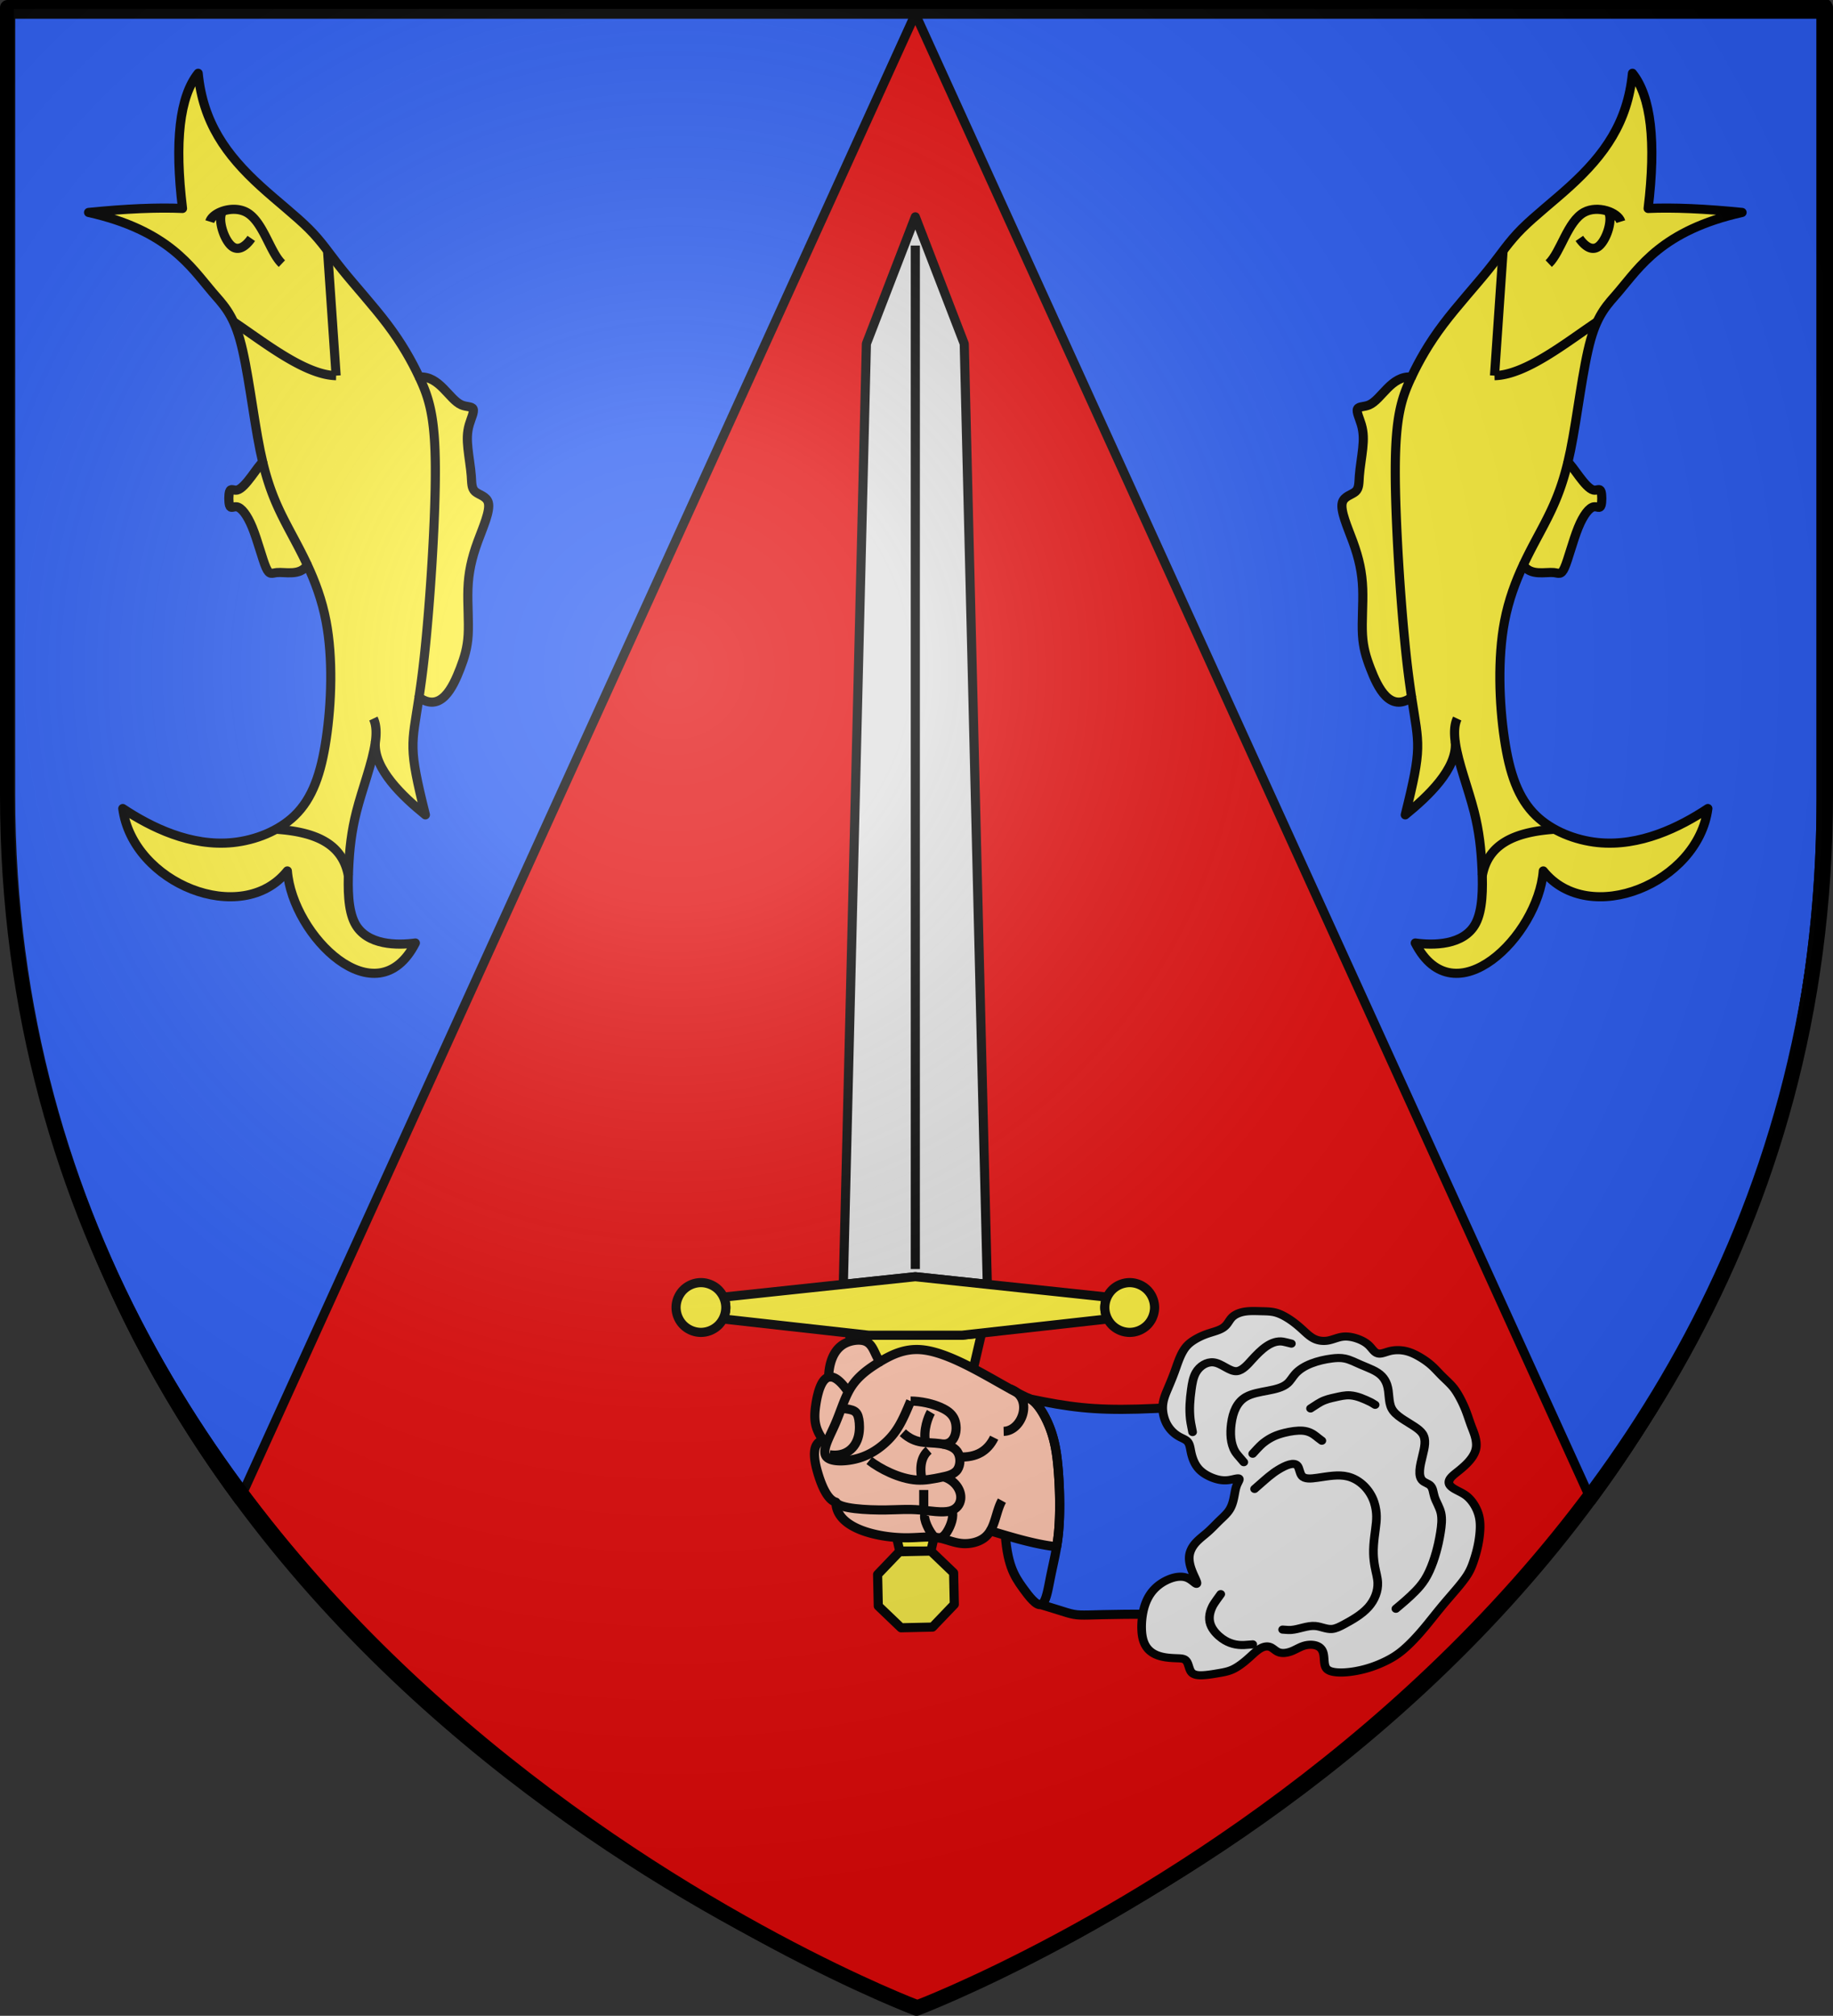 <svg xmlns="http://www.w3.org/2000/svg" xmlns:xlink="http://www.w3.org/1999/xlink" width="642.133" height="706.016" viewBox="0 0 602 661.89"><rect x="0" y="0" width="602" height="661.89" fill="#333333" stroke="none"/><defs><linearGradient id="b"><stop offset="0" style="stop-color:white;stop-opacity:.314"/><stop offset=".19" style="stop-color:white;stop-opacity:.251"/><stop offset=".6" style="stop-color:#6b6b6b;stop-opacity:.125"/><stop offset="1" style="stop-color:black;stop-opacity:.125"/></linearGradient><linearGradient id="a"><stop offset="0" style="stop-color:#fd0000;stop-opacity:1"/><stop offset=".5" style="stop-color:#e77275;stop-opacity:.659"/><stop offset="1" style="stop-color:black;stop-opacity:.323"/></linearGradient><radialGradient id="d" cx="-80" cy="-80" r="405" gradientUnits="userSpaceOnUse"><stop offset="0" style="stop-color:#fff;stop-opacity:.31"/><stop offset=".19" style="stop-color:#fff;stop-opacity:.25"/><stop offset=".6" style="stop-color:#6b6b6b;stop-opacity:.125"/><stop offset="1" style="stop-color:#000;stop-opacity:.125"/></radialGradient><path id="c" d="M-298.5-298.5h597V-40C298.5 246.2 0 358.39 0 358.39S-298.5 246.2-298.5-40Z"/></defs><use xlink:href="#c" width="100%" height="100%" style="fill:#e20909" transform="translate(301 301)"/><path d="m399.54 578.314-23.641-2.513-23.643 2.513 7.576-308.855 16.067-41.665 16.067 41.665 7.575 308.855z" style="fill:#e0e0e0;fill-opacity:1;stroke:#000;stroke-width:3;stroke-linecap:butt;stroke-linejoin:round;stroke-miterlimit:10;stroke-dasharray:none;stroke-opacity:1" transform="translate(-75.287 -156.593)"/><path d="M370.792 665.886h10.214l16.666-71.587-6.374.712H360.5l-6.374-.712 16.666 71.587z" style="fill:#fcef3c;fill-opacity:1;stroke:#000;stroke-width:3;stroke-linecap:butt;stroke-linejoin:round;stroke-miterlimit:10;stroke-dasharray:none;stroke-opacity:1" transform="translate(-75.287 -156.593)"/><path d="M417.113 683.457c-1.511.37-3.825-2.581-5.83-5.357-3.023-4.184-5.346-7.973-5.956-19.444-.636-11.986.6-32.36 3.562-39.649.831-2.043 1.797-3.057 2.818-3.33.647-.172 1.318-.046 1.988.307 25.042 5.19 31.881 4.389 111.431-2.405 16.674 15.495 7.19 53.739-17.583 66.678-14.174 7.402-33.353 6.522-52.194 6.39-33.768-.238-20.997 1.927-38.236-3.19z" style="fill:#2b5df2;fill-opacity:1;stroke:#000;stroke-width:3;stroke-linecap:butt;stroke-linejoin:round;stroke-miterlimit:10;stroke-dasharray:none;stroke-opacity:1" transform="translate(-75.287 -156.593)"/><path d="M364.283 603.714c3.868-2.323 8.152-4.386 13.535-3.948 11.182.91 27.1 12.609 35.877 16.218 2.097 1.102 4.2 4.413 5.676 7.698 2.245 5.006 3.027 9.947 3.5 15.997.5 6.424.649 14.097.05 20.238a67.452 67.452 0 0 1-.607 4.57c-6.942-.783-13.931-2.887-21.778-5.235-.519.866-1.154 1.64-1.973 2.269-1.87 1.435-4.698 2.112-7.315 1.893-2.802-.234-5.362-1.495-8.066-1.931-3.128-.504-6.45.095-10.742.045-9.098-.105-22.558-3.128-22.613-11.688-2.528-.674-4.5-4.718-5.91-9.467-1.367-4.608-2.207-9.88 1.715-10.908-2.74-3.798-3.168-6.759-2.377-11.845.555-3.565 1.709-8.173 4.163-8.83.127-4.303 1.445-9.103 5.467-11.125 1.974-.993 4.598-1.317 6.319-.768 2.929.935 3.24 4.404 5.08 6.817z" style="fill:#fec4ad;fill-opacity:1;stroke:#000;stroke-width:3;stroke-linecap:butt;stroke-linejoin:round;stroke-miterlimit:10;stroke-dasharray:none;stroke-opacity:1" transform="translate(-75.287 -156.593)"/><path d="M153.827 649.434 375.9 161.194l222.072 488.24c43.22-58.494 75.407-134.364 75.407-230.622V161.195H78.419v257.617c0 96.257 32.187 172.127 75.408 230.622z" style="fill:#2b5df2;fill-opacity:1;stroke:#000;stroke-width:3;stroke-linecap:round;stroke-linejoin:round;stroke-miterlimit:10;stroke-dasharray:none;stroke-opacity:1" transform="translate(-75.287 -156.593)"/><path d="M104.375 226.351c26.23 5.864 33.713 18.03 40.614 26.1 3.384 3.957 6.627 6.929 9.081 15.602 2.644 9.348 4.371 25.318 6.661 36.494.276 1.346.56 2.621.852 3.837-1.545.971-5.667 8.508-8.403 9.116-1.173.26-2.09-.752-2.496.518-.321 1.01-.319 3.46-.006 4.482.393 1.287 1.277.317 2.391.51 1.484.257 3.376 2.576 5.094 6.782 1.75 4.287 3.32 10.534 4.502 13.19 1.145 2.573 1.928 1.78 3.536 1.617 2.69-.27 7.692 1.223 10.01-2.52 2.522 5.412 4.83 11.5 6.172 18.549 2.293 12.036 1.772 26.875.034 38.581-1.661 11.19-4.437 19.518-10.421 25.258-5.197 4.982-12.813 8.014-20.226 8.779-13.802 1.424-26.897-5.01-36.16-11.168 3.241 24.53 39.055 39.197 54.051 20.49 1.68 21.361 29.25 48.615 42.04 23.669-5.688.787-15.978.921-19.855-6.478-2.293-4.376-2.343-11.385-2.076-17.587.293-6.824.969-12.67 2.578-19.018 1.94-7.652 5.238-16.034 6.187-22.663-.534 8.581 8.946 17.58 16.458 23.666-5.656-22.62-4.512-22.642-2.092-38.575 7.136 5.035 11.075-3.12 13.542-9.536 1.418-3.681 2.35-6.79 2.596-10.974.263-4.453-.253-10.127-.07-15.151.193-5.305 1.166-9.885 3.238-15.543 1.709-4.66 4.163-10.052 3.461-12.734-.56-2.143-3.131-2.559-4.35-3.65-1.213-1.086-1.08-2.845-1.254-5.182-.198-2.658-.794-6.064-1.1-8.946-.307-2.909-.317-5.283.455-7.89.6-2.02 1.67-4.18 1.255-5.1-.401-.891-2.197-.62-3.836-1.331-4.09-1.775-7.21-9.663-13.873-9.154-2.493-5.292-5.709-11.026-10.5-17.365-4.583-6.061-10.605-12.674-14.765-17.836-4.287-5.318-6.595-9.095-11.01-13.5-4.241-4.233-10.426-9.045-15.771-13.912-11.398-10.38-18.974-21.013-20.548-37.122-6.097 7.64-7.813 22.434-5.147 44.381-8.248-.357-18.53.08-30.85 1.314z" style="fill:#fcef3c;fill-opacity:1;stroke:#000;stroke-width:3;stroke-linecap:butt;stroke-linejoin:round;stroke-miterlimit:10;stroke-dasharray:none;stroke-opacity:1" transform="translate(-75.287 -156.593)"/><g style="stroke:#000;stroke-width:5;stroke-linecap:round;stroke-linejoin:round;stroke-miterlimit:10;stroke-dasharray:none;stroke-opacity:1"><use xlink:href="#c" width="100%" height="100%" style="fill:none;stroke:#000;stroke-width:5;stroke-linecap:round;stroke-linejoin:round;stroke-miterlimit:10;stroke-dasharray:none;stroke-opacity:1" transform="translate(301 301)"/></g><path d="M647.424 226.351c-26.231 5.864-33.714 18.03-40.616 26.1-3.382 3.957-6.627 6.929-9.08 15.602-2.645 9.348-4.371 25.318-6.661 36.494-.276 1.346-.56 2.621-.852 3.837 1.544.971 5.667 8.508 8.403 9.116 1.173.26 2.091-.752 2.495.518.322 1.01.32 3.46.007 4.482-.394 1.287-1.277.317-2.391.51-1.483.257-3.376 2.576-5.094 6.782-1.75 4.287-3.32 10.534-4.502 13.19-1.145 2.573-1.927 1.78-3.537 1.617-2.69-.27-7.69 1.223-10.01-2.52-2.522 5.412-4.83 11.5-6.171 18.549-2.293 12.036-1.773 26.875-.034 38.581 1.662 11.19 4.436 19.518 10.422 25.258 5.196 4.982 12.812 8.014 20.224 8.779 13.802 1.424 26.898-5.01 36.16-11.168-3.24 24.53-39.054 39.197-54.05 20.49-1.68 21.361-29.25 48.615-42.04 23.669 5.687.787 15.979.921 19.855-6.478 2.292-4.376 2.342-11.385 2.076-17.587-.293-6.824-.969-12.67-2.578-19.018-1.94-7.652-5.239-16.034-6.188-22.663.535 8.581-8.945 17.58-16.456 23.666 5.655-22.62 4.51-22.642 2.091-38.575-7.136 5.035-11.075-3.12-13.543-9.536-1.416-3.681-2.35-6.79-2.595-10.974-.262-4.453.253-10.127.07-15.151-.194-5.305-1.166-9.885-3.239-15.543-1.707-4.66-4.163-10.052-3.461-12.734.56-2.143 3.133-2.559 4.35-3.65 1.213-1.086 1.08-2.845 1.255-5.182.199-2.658.795-6.064 1.1-8.946.306-2.909.317-5.283-.456-7.89-.6-2.02-1.67-4.18-1.255-5.1.403-.891 2.197-.62 3.836-1.331 4.091-1.775 7.21-9.663 13.874-9.154 2.493-5.292 5.71-11.026 10.5-17.365 4.583-6.061 10.605-12.674 14.765-17.836 4.287-5.318 6.595-9.095 11.01-13.5 4.241-4.233 10.426-9.045 15.772-13.912 11.397-10.38 18.973-21.013 20.547-37.122 6.098 7.64 7.813 22.434 5.147 44.381 8.248-.357 18.53.08 30.85 1.314z" style="fill:#fcef3c;fill-opacity:1;stroke:#000;stroke-width:3;stroke-linecap:round;stroke-linejoin:round;stroke-miterlimit:10;stroke-dasharray:none;stroke-opacity:1" transform="translate(-75.287 -156.593)"/><path d="M78.42 161.195h594.958v257.617c0 285.223-282.603 391.438-297.477 397.028-14.874-5.59-297.482-111.805-297.482-397.028V161.195z" style="fill:none;stroke:#000;stroke-width:3;stroke-linecap:round;stroke-linejoin:round;stroke-miterlimit:10;stroke-dasharray:none;stroke-opacity:1" transform="translate(-75.287 -156.593)"/><path d="M375.899 237.234v336.058M360.782 636.152c3.379 2.658 9.861 6.054 15.575 6.416 2.746.173 5.315-.353 7.798-.86 2.28-.464 4.488-.913 5.59-2.555 1.062-1.581 1.099-4.27-.06-5.935-1.164-1.672-3.536-2.314-5.681-2.6-4.449-.597-7.934.329-12.215-3.592" style="fill:none;stroke:#000;stroke-width:3;stroke-linecap:butt;stroke-linejoin:round;stroke-miterlimit:10;stroke-dasharray:none;stroke-opacity:1" transform="translate(-75.287 -156.593)"/><path d="M385.13 641.505c3.591 1.01 6.043 4.316 5.668 7.343-.21 1.704-1.318 3.32-3.516 3.893-2.538.661-6.529-.07-9.894-.356-3.96-.336-7.05-.055-11.024 0-6.534.09-15.45-.432-16.537-2.545" style="fill:none;stroke:#000;stroke-width:3;stroke-linecap:butt;stroke-linejoin:round;stroke-miterlimit:10;stroke-dasharray:none;stroke-opacity:1" transform="translate(-75.287 -156.593)"/><path d="M382.226 661.362c1.978.626 3.058-.145 4.107-1.818 1.223-1.95 2.405-5.125 1.555-6.996M382.226 661.362c-1.813-1.788-3.757-6.06-3.182-7.472M378.67 652.509v-6.68M378.1 642.59c-.91-4.524-.185-7.792 2.175-9.802M379.29 630.25c-.935-4.022.917-8.6 1.713-9.944M390.42 634.987c5.402.252 9.192-1.855 11.369-6.322M406.982 612.623c7.952 2.711 4.211 13.816-2.07 13.96" style="fill:none;stroke:#000;stroke-width:3;stroke-linecap:butt;stroke-linejoin:round;stroke-miterlimit:10;stroke-dasharray:none;stroke-opacity:1" transform="translate(-75.287 -156.593)"/><path d="M384.824 630.744c4.178.39 5.216-4.808 3.997-7.936-.665-1.705-2.001-2.795-3.67-3.661-3.25-1.687-7.757-2.524-10.788-2.508M351.863 619.04c3.776.394 4.97.77 5.475 3.542.265 1.447.341 3.547-.074 5.406-.923 4.135-4.279 7.075-9.528 6.28" style="fill:none;stroke:#000;stroke-width:3;stroke-linecap:butt;stroke-linejoin:round;stroke-miterlimit:10;stroke-dasharray:none;stroke-opacity:1" transform="translate(-75.287 -156.593)"/><path d="m381.006 665.886-10.34.225-7.153 7.472.225 10.34 7.472 7.154 10.34-.227 7.154-7.47-.227-10.341-7.47-7.153z" style="fill:#f2e745;fill-opacity:1;stroke:#000;stroke-width:3;stroke-linecap:butt;stroke-linejoin:round;stroke-miterlimit:10;stroke-dasharray:none;stroke-opacity:1" transform="translate(-75.287 -156.593)"/><path d="M583.928 243.15c3.94-3.734 6.178-13.9 11.638-16.847 4.475-2.416 11.112.016 12.047 3.06" style="fill:none;stroke:#000;stroke-width:3;stroke-linecap:butt;stroke-linejoin:round;stroke-miterlimit:10;stroke-dasharray:none;stroke-opacity:1" transform="translate(-75.287 -156.593)"/><path d="M593.987 234.877c1.742 2.52 4.15 4.298 6.333 2.595 2.596-2.022 4.88-8.963 3.076-11.535M568.937 238.906c-.887 12.84-1.825 26.518-2.817 41.036M566.12 279.942c10.34-.216 23.87-11.145 33.706-17.693M562.099 444.134c1.835-9.984 9.884-14.33 23.762-15.262M538.898 385.582a311.513 311.513 0 0 1-1.729-13.282c-1.829-16.739-3.685-44.573-3.639-61.592.048-17.327 2.065-23.445 5.3-30.31 0-.002.001-.005.003-.007M553.262 400.491c-.448-3.132-.373-5.872.618-7.96M575.587 342.08c1.776-3.81 3.66-7.286 5.387-10.527 3.768-7.066 6.799-13.01 9.24-23.169M167.87 243.15c-3.94-3.734-6.18-13.9-11.64-16.847-4.473-2.416-11.111.016-12.046 3.06" style="fill:none;stroke:#000;stroke-width:3;stroke-linecap:butt;stroke-linejoin:round;stroke-miterlimit:10;stroke-dasharray:none;stroke-opacity:1" transform="translate(-75.287 -156.593)"/><path d="M157.811 234.877c-1.743 2.52-4.149 4.298-6.334 2.595-2.595-2.022-4.879-8.963-3.075-11.535M182.862 238.906c.886 12.84 1.825 26.518 2.816 41.036M185.678 279.942c-10.34-.216-23.87-11.145-33.707-17.693M189.698 444.134c-1.834-9.984-9.884-14.33-23.76-15.262M212.9 385.582a314.921 314.921 0 0 0 1.729-13.282c1.83-16.739 3.684-44.573 3.639-61.592-.048-17.327-2.066-23.445-5.3-30.31l-.003-.007M198.535 400.491c.45-3.132.373-5.872-.618-7.96M176.21 342.08c-1.776-3.81-3.659-7.286-5.387-10.527-3.768-7.066-6.798-13.01-9.24-23.169" style="fill:none;stroke:#000;stroke-width:3;stroke-linecap:butt;stroke-linejoin:round;stroke-miterlimit:10;stroke-dasharray:none;stroke-opacity:1" transform="translate(-75.287 -156.593)"/><path d="M438.884 582.496a8.144 8.144 0 0 0-.578 1.763 8.064 8.064 0 0 0 .086 3.685c.157.61.377 1.19.66 1.735l-47.754 5.332H360.5l-47.754-5.332a8.113 8.113 0 0 0 .66-1.735 8.064 8.064 0 0 0 .086-3.685 8.144 8.144 0 0 0-.577-1.763l62.984-6.695 62.985 6.695z" style="fill:#fcef3c;fill-opacity:1;stroke:#000;stroke-width:3;stroke-linecap:butt;stroke-linejoin:round;stroke-miterlimit:10;stroke-dasharray:none;stroke-opacity:1" transform="translate(-75.287 -156.593)"/><path d="M454.476 585.915a8.29 8.29 0 0 0-2.393-5.778 8.289 8.289 0 0 0-5.778-2.394 8.289 8.289 0 0 0-5.778 2.394 8.29 8.29 0 0 0-2.393 5.778c0 2.135.884 4.269 2.393 5.778a8.285 8.285 0 0 0 5.778 2.394 8.29 8.29 0 0 0 5.778-2.394 8.287 8.287 0 0 0 2.393-5.778zM297.322 585.915c0-2.134.883-4.268 2.393-5.778a8.287 8.287 0 0 1 5.778-2.394c2.134 0 4.27.884 5.778 2.394a8.29 8.29 0 0 1 2.394 5.778 8.287 8.287 0 0 1-2.394 5.778 8.285 8.285 0 0 1-5.778 2.394 8.288 8.288 0 0 1-5.778-2.394 8.282 8.282 0 0 1-2.393-5.778z" style="fill:#fcef3c;fill-opacity:1;stroke:#000;stroke-width:3;stroke-linecap:butt;stroke-linejoin:round;stroke-miterlimit:10;stroke-dasharray:none;stroke-opacity:1" transform="translate(-75.287 -156.593)"/><path d="M413.695 615.984c2.097 1.102 4.2 4.413 5.676 7.698 2.245 5.006 3.027 9.947 3.5 15.997.5 6.424.649 14.097.05 20.238-.54 5.538-1.689 9.831-2.658 14.68-.782 3.915-1.447 8.196-2.98 8.808a1.195 1.195 0 0 1-.145.047M345.632 629.465a6.125 6.125 0 0 1 1.635-.178M404.339 649.335c-1.643 2.958-2.041 6.97-3.803 9.917M347.418 608.79c1.567-.419 3.665.772 6.476 4.876M364.283 603.714l-.068.041c-3.75 2.26-7.11 4.75-9.363 8.25-.343.53-.66 1.086-.958 1.66M353.894 613.666c-1.623 3.127-2.706 6.856-4.407 10.73-.728 1.658-1.569 3.34-2.22 4.89M347.267 629.287c-.962 2.29-1.51 4.291-.67 5.49 1.297 1.845 5.886 1.789 9.6.9 3.963-.95 6.93-2.846 9.198-4.774 4.542-3.859 6.284-7.839 8.968-14.264" style="fill:none;stroke:#000;stroke-width:3;stroke-linecap:butt;stroke-linejoin:round;stroke-miterlimit:10;stroke-dasharray:none;stroke-opacity:1" transform="translate(-75.287 -156.593)"/><g style="fill:#ebebeb;fill-opacity:1;stroke:#000;stroke-width:14.732;stroke-linecap:round;stroke-linejoin:round;stroke-miterlimit:4;stroke-dasharray:none;stroke-opacity:1"><path d="M176.323 421.921c-.741-.172-1.503-.354-2.28-.539-.778-.184-1.57-.371-2.37-.553-1.6-.362-3.231-.702-4.835-.954-9.628-1.512-18.314.142-26.953 3.534-8.639 3.391-17.231 8.52-23.431 15.285-8.267 9.019-12.283 20.946-14.486 32.453-1.376 7.192-2.044 14.219-5.992 18.692-3.158 3.578-8.416 5.521-13.383 8.376-9.935 5.712-18.708 15.076-23.85 27.903-2.571 6.413-4.233 13.691-4.725 20.357-1.105 14.997 3.722 26.888 8.705 39.419 3.876 9.746 7.847 19.878 11.36 30.13 4.516 13.18 8.274 26.557 14.649 37.971 2.833 5.073 6.183 9.758 11.324 14.273 6.426 5.644 15.651 11.024 24.461 14.757 12.334 5.227 23.853 7.227 31.882 12.862a29.052 29.052 0 0 1 6.027 5.676c3.448 4.318 5.755 9.644 9.766 13.769 4.01 4.125 9.724 7.05 15.777 8.768 10.591 3.006 22.218 2.316 33.43 2.021 8.008-.211 15.804-.221 23.258-2.129 7.453-1.909 14.564-5.717 20.971-9.877 10.252-6.656 18.704-14.211 27.193-22.501 6.368-6.217 12.757-12.846 20.601-16.366 6.536-2.933 14.083-3.707 21.259-2.455 8.612 1.501 16.691 5.918 25.612 7.073 7.434.963 15.452-.34 23.308-3.082s15.551-6.924 21.126-12.625c4.46-4.561 7.563-10.093 11.622-12.89 2.03-1.398 4.298-2.113 6.85-2.079 5.105.068 11.343 3.128 17.907 4.765 6.564 1.637 13.453 1.851 19.684 1.098 10.904-1.316 19.795-5.591 28.168-10.602 8.373-5.011 16.228-10.758 23.165-17.493 5.945-5.773 11.216-12.272 17.484-18.891 6.268-6.619 13.533-13.359 19.193-20.916 2.83-3.778 5.259-7.759 7.647-12.098 3.981-7.231 7.85-15.452 10.92-23.108 4.911-12.25 7.776-23.054 11.84-34.515 2.033-5.731 4.365-11.626 6.094-18.096 1.728-6.47 2.851-13.516 2.038-20.179-2.033-16.658-16.174-30.928-29.836-42.645-6.83-5.858-13.541-11.079-15.778-16.692-.895-2.245-1.074-4.553-.455-6.644 1.237-4.182 5.666-7.495 10.549-10.412 6.105-3.647 12.92-6.673 18.811-11.528 8.248-6.797 14.684-17.177 18.518-27.135 3.833-9.957 5.063-19.493 4.847-30.413-.093-4.681-.451-9.615-.952-14.379-1.67-15.88-4.924-29.864-9.628-45.129-2.352-7.632-5.066-15.584-9.818-24.123-9.504-17.077-27.157-36.499-47.023-62.201-7.947-10.281-16.247-21.567-23.791-31.364-7.545-9.797-14.332-18.105-21.63-26.248-7.298-8.143-15.106-16.12-22.875-22.563-9.712-8.053-19.364-13.706-29.08-18.484-11.66-5.734-23.415-10.206-36.033-13.45-14.72-3.785-30.617-5.898-43.272-4.736-7.231.665-13.404 2.399-16.787 6.241-5.92 6.724-3.295 19.904-6.247 29.776-.843 2.821-2.142 5.371-3.922 7.41-6.231 7.134-18.36 7.994-28.398 4.867-7.17-2.234-13.273-6.501-20.042-9.488-8.122-3.584-17.204-5.325-24.316-1.888-4.742 2.292-8.608 6.885-13.107 8.856-4.499 1.972-9.63 1.322-14.605-1.14-7.463-3.693-14.573-11.463-22.836-19.28-8.262-7.816-17.678-15.678-26.838-20.153-7.634-3.729-15.09-5.106-22.651-6.5-7.56-1.394-15.224-2.805-23.077-3.6-9.424-.955-19.12-1.023-23.993 4.678-4.061 4.752-4.773 13.51-7.711 18.955-1.175 2.178-2.707 3.825-4.732 4.858-3.037 1.549-7.183 1.714-11.604 1.893-13.263.539-28.993 1.21-41.462 9.217-8.313 5.339-15.176 13.938-18.014 28.909-2.365 12.475-1.934 29.375.631 43.901 2.566 14.526 7.266 26.679 13.852 36.302 7.903 11.547 18.522 19.452 28.908 24.297 12.118 5.652 23.919 7.14 33.109 2.932 7.878-3.607 13.838-11.398 15.617-10.402.297.166.477.577.486 1.192.035 2.462-2.675 8.209-5.211 14.209-5.072 11.999-9.447 25.008-7.431 37.251 1.008 6.122 3.613 12.052 7.183 17.268 6.246 9.128 15.443 16.071 23.17 23.24 7.726 7.17 13.981 14.566 21.112 21.893 6.112 6.28 12.867 12.51 17.207 20.277 4.341 7.768 6.267 17.073 7.834 26.108 1.044 6.024 1.929 11.927 3.856 17.105 2.408 6.472 6.444 11.81 3.185 12.554-.652.149-1.595.114-2.74-.041a29.361 29.361 0 0 1-1.867-.319 74.716 74.716 0 0 1-2.129-.466z" style="fill:#ebebeb;fill-opacity:1;stroke:#000;stroke-width:14.732;stroke-linecap:round;stroke-linejoin:round;stroke-miterlimit:4;stroke-dasharray:none;stroke-opacity:1" transform="matrix(.193 0 0 -.181 371.459 561.965)"/><path d="M104.733 506.899c-3.114 16.411-3.567 19.844-3.916 23.206-1.919 18.489-.698 34.825 1.756 54.043 1.339 10.482 3.044 21.821 7.869 30.784 6.434 11.95 18.412 19.675 29.792 18.403 14.225-1.59 27.515-17.237 39.804-15.95 4.916.515 9.672 3.739 13.961 7.701 4.29 3.961 8.113 8.659 12.131 13.387 15.069 17.73 32.881 35.878 52.505 32.448 2.617-.457 5.265-1.298 14.204-3.6M191.881 452.261c-10.73 13.06-12.904 16.032-14.703 19.236-8.096 14.421-8.602 33.562-6.569 50.198 2.71 22.181 9.935 39.91 25.105 49.087 20.226 12.236 54.577 9.268 70.622 24.438 5.014 4.74 8.24 11.252 12.812 16.835 13.718 16.752 39.552 25.152 62.451 28.304 7.632 1.051 14.939 1.519 22.348-.124 8.891-1.971 17.929-6.98 26.982-11.199 13.58-6.33 27.193-10.882 35.964-20.64 3.899-4.337 6.841-9.703 8.651-15.434 4.525-14.326 1.974-30.936 8.008-43.291 6.637-13.59 23.664-22.031 38.602-32.656 5.432-3.864 10.589-8.017 13.703-12.845 7.007-10.864 3.677-25.148.052-40.824-4.027-17.419-8.418-36.557.425-44.899 3.537-3.337 9.192-4.947 12.584-8.088 5.089-4.711 5.088-12.867 7.447-20.892 2.752-9.362 8.717-18.546 11.019-29.334 2.302-10.788.941-23.179-.785-34.87-.986-6.68-2.092-13.132-3.549-20.126-4.37-20.979-11.904-46.831-22.935-65.599-2.757-4.692-5.734-8.941-9.189-13.24-9.214-11.465-21.835-23.285-30-30.702-2.041-1.854-3.803-3.433-10.245-9.221" style="fill:#ebebeb;fill-opacity:1;stroke:#000;stroke-width:14.732;stroke-linecap:round;stroke-linejoin:round;stroke-miterlimit:4;stroke-dasharray:none;stroke-opacity:1" transform="matrix(.193 0 0 -.181 371.459 561.965)"/><path d="M210.249 403.725c17.31 16.221 20.766 19.394 23.889 22.136 6.247 5.484 11.166 9.247 16.578 12.785 12.176 7.961 26.848 14.781 32.593 7.009 3.192-4.317 3.629-13.139 7.11-17.917 4.874-6.689 15.714-5.453 26.369-3.841 18.267 2.762 35.992 6.63 52.085 2.338 20.116-5.364 37.681-23.477 44.851-46.736 1.434-4.652 2.452-9.51 3.092-14.079 1.066-7.616 1.081-14.43.428-22.393-1.307-15.925-5.288-36.441-4.739-56.907.22-8.186 1.164-16.364 2.43-23.608 1.898-10.866 4.518-19.629 4.888-28.757.616-15.214-5.021-31.438-15.975-44.548-10.954-13.11-27.226-23.105-41.53-31.281-7.152-4.088-13.813-7.722-20.448-8.287-9.289-.792-18.528 4.43-28.025 5.385-13.568 1.363-27.665-5.982-41.423-7.124-2.751-.229-5.489-.209-14.456.618M152.637 212.817c-10.994-16.052-12.832-19.439-14.331-22.747-5.998-13.231-6.577-25.205-1.462-36.246 3.836-8.28 10.876-16.036 18.107-21.575 12.052-9.233 24.637-12.311 37.625-11.667 2.598.129 5.212.406 14.547 1.118M207.029 467.565c12.06 14.22 15.389 17.31 18.651 20.023 11.415 9.498 22.007 14.389 35.885 18 9.914 2.578 21.504 4.504 30.466 3.749 10.754-.907 17.725-5.675 23.26-10.423 1.845-1.583 3.53-3.164 9.393-7.744M305.457 549.687c12.016 8.407 14.914 10.296 17.745 11.859 8.495 4.688 16.392 6.437 23.921 8.238 8.784 2.102 17.067 4.275 25.648 3.688 12.259-.839 25.124-7.312 33.819-11.718 1.739-.881 3.312-1.68 8.767-5.442" style="fill:#ebebeb;fill-opacity:1;stroke:#000;stroke-width:14.732;stroke-linecap:round;stroke-linejoin:round;stroke-miterlimit:4;stroke-dasharray:none;stroke-opacity:1" transform="matrix(.193 0 0 -.181 371.459 561.965)"/></g><g style="stroke:#000;stroke-width:3;stroke-linecap:round;stroke-linejoin:round;stroke-miterlimit:10;stroke-dasharray:none;stroke-opacity:1"><use xlink:href="#c" width="100%" height="100%" style="fill:url(#d);stroke:#000;stroke-width:3;stroke-linecap:round;stroke-linejoin:round;stroke-miterlimit:10;stroke-dasharray:none;stroke-opacity:1" transform="translate(301.536 299.907)"/></g></svg>